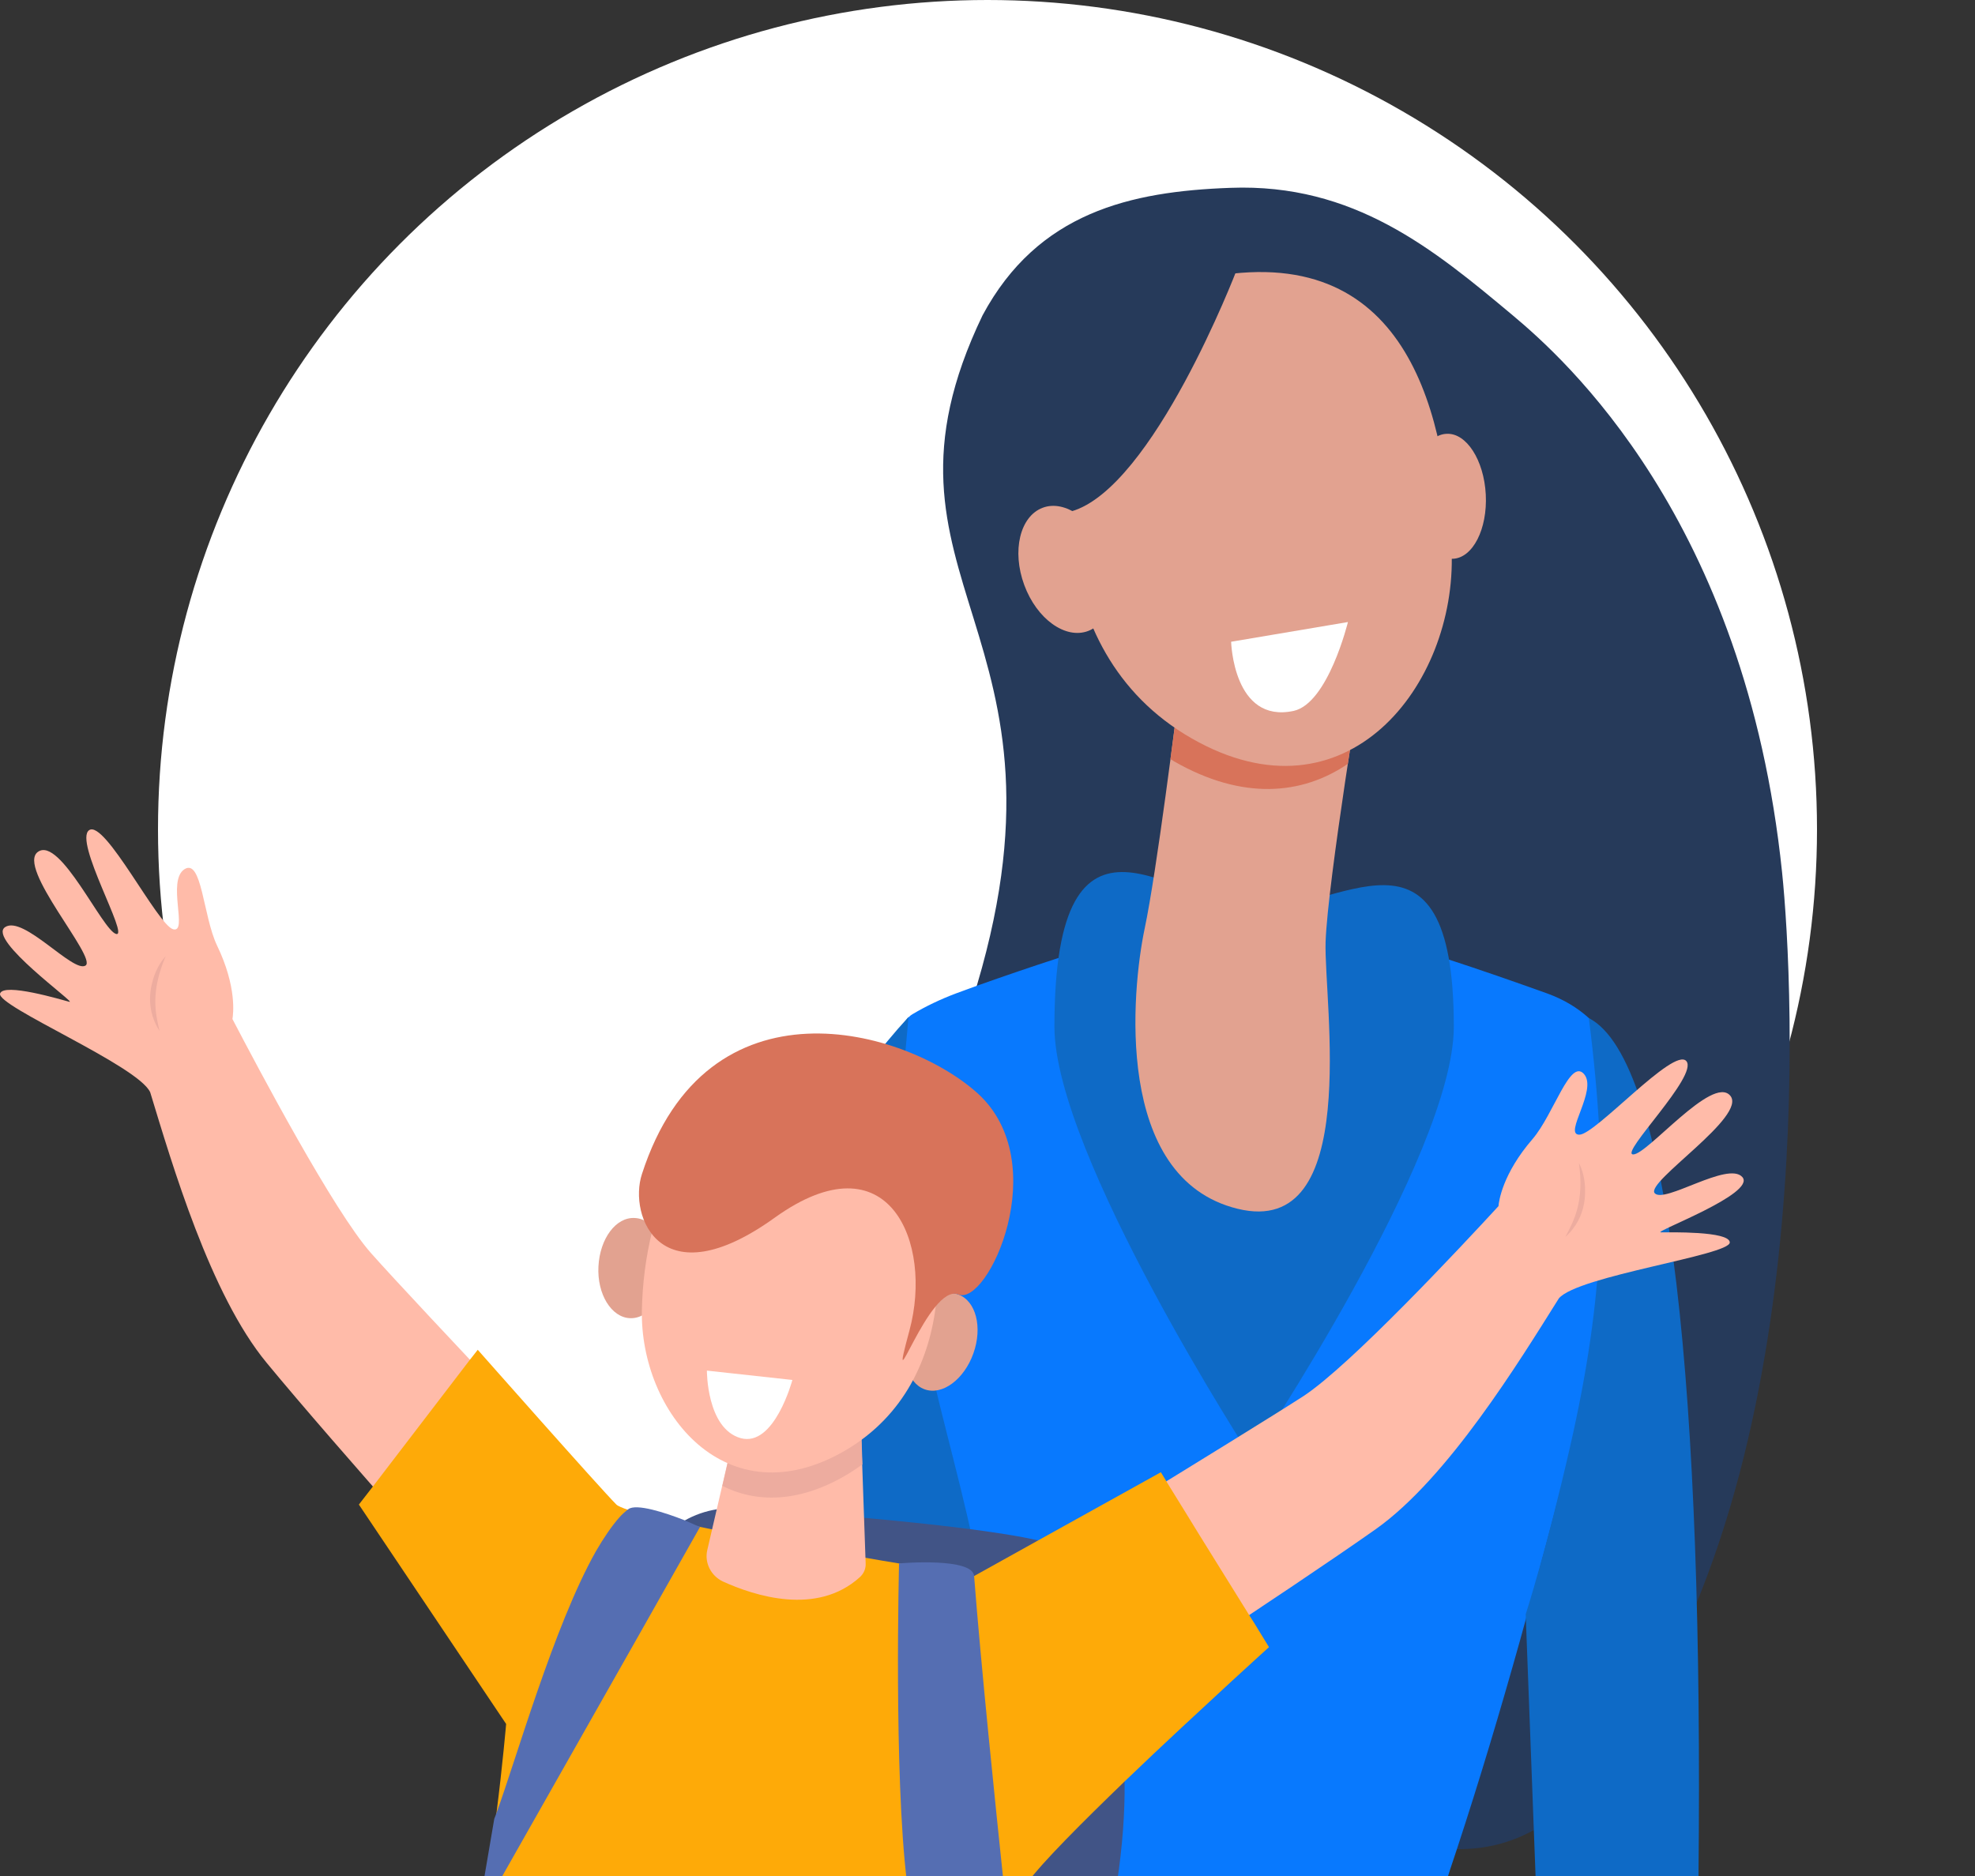 <svg width="200" height="190" viewBox="0 0 200 190" fill="none" xmlns="http://www.w3.org/2000/svg">
<rect x="0" y="0" width="200" height="190" fill="#333333" stroke="none"/>
<g clip-path="url(#clip0_1806_6369)">
<circle cx="100" cy="84" r="84" fill="white"/>
<path d="M153.186 31.935C145.184 25.243 137.11 18.551 124.599 19.024C114.488 19.387 105.1 21.5 99.5 31.935C86.5 59 110.451 63.577 98.412 101.475C94.666 113.259 93.102 117.551 93.066 129.371C92.993 145.919 99.322 163.086 112.233 171.197C138.929 187.963 151.185 193.419 162.46 178.871C184.355 150.611 181.627 99.547 180.463 88.345C176.754 52.557 158.314 36.227 153.186 31.935Z" fill="#263A5A"/>
<path d="M159.769 144.21C155.805 159.595 152.168 173.161 147.549 187.236C147.258 188.145 146.93 189.054 146.639 190H107.796C107.869 189.636 107.832 189.309 107.723 188.982C105.687 183.017 103.686 176.507 101.722 169.633C101.286 168.105 100.849 166.578 100.413 165.014C99.285 160.977 98.194 156.83 97.103 152.648C96.849 151.593 96.558 150.575 96.303 149.52C96.23 149.265 96.194 149.047 96.121 148.793C96.085 148.647 96.049 148.538 96.012 148.393C95.321 145.701 94.666 143.01 93.975 140.282C92.557 134.499 91.139 128.643 89.757 122.861C89.502 121.77 89.102 106.894 91.757 103.33C91.939 103.075 92.157 102.857 92.412 102.712C93.757 101.911 95.212 101.22 96.74 100.638C97.467 100.384 98.194 100.093 98.922 99.838C101.686 98.856 104.45 97.911 107.141 97.038C110.197 96.056 113.179 95.147 115.834 94.419C120.671 93.073 124.599 92.201 126.672 92.091C128.273 92.164 130.964 92.71 134.346 93.546C137.874 94.456 142.166 95.728 146.712 97.183C149.949 98.238 153.295 99.402 156.641 100.602C158.351 101.22 159.733 102.057 160.897 103.112C167.989 109.476 165.225 122.824 162.461 133.663C161.551 137.3 160.642 140.791 159.769 144.21Z" fill="#0879FE"/>
<path d="M126.708 92.091C119.252 91.691 106.777 78.489 106.777 103.985C106.777 116.896 126.708 147.629 126.708 147.629C126.708 147.629 147.221 117.041 147.221 103.985C147.221 81.144 135.328 92.564 126.708 92.091Z" fill="#0E6AC6"/>
<path d="M98.5 156L96.011 190H75C73.5 164.5 68.177 129.044 92 103C92 103.073 91.619 107.298 91.5 108.5C89.72 126.437 95.5 142 98.5 156Z" fill="#0E6AC6"/>
<path d="M172 190H155.5L154.5 163.5C154.5 163.5 156.604 157 159 146.5C162.423 131.5 163.006 119.805 160.896 103.112C169.225 107.403 172.5 141.5 172 190Z" fill="#0E6AC6"/>
<path d="M109.723 190H108.377C108.159 189.673 107.941 189.345 107.723 188.982C107.723 188.982 108.45 189.382 109.723 190Z" fill="#0E6AC6"/>
<path d="M119.216 71.542C119.216 71.542 117.143 88.272 115.906 94.092C114.633 100.166 112.706 119.333 125.326 122.424C137.947 125.516 134.055 101.584 134.237 95.401C134.455 89.218 138.019 67.651 138.019 67.651L119.216 71.542Z" fill="#E2A290"/>
<path d="M118.525 76.889C118.67 76.961 118.779 77.034 118.888 77.107C125.871 81.108 131.909 80.489 136.491 77.362C137.292 72.015 138.019 67.651 138.019 67.651L119.216 71.506C119.216 71.542 118.961 73.761 118.525 76.889Z" fill="#D8735A"/>
<path d="M122.998 27.971C122.998 27.971 115.615 30.044 111.36 37.391C107.105 44.737 104.959 65.796 120.671 74.779C136.346 83.763 147.476 69.36 147.003 55.903C146.53 42.41 142.784 24.588 122.998 27.971Z" fill="#E2A290"/>
<path d="M150.458 50.084C150.64 53.575 149.149 56.521 147.112 56.594C145.075 56.703 143.293 53.939 143.147 50.447C142.966 46.956 144.457 44.01 146.493 43.937C148.494 43.828 150.276 46.592 150.458 50.084Z" fill="#E2A290"/>
<path d="M125.217 27.389C125.217 27.389 116.779 49.429 108.487 51.793C100.231 54.157 100.885 64.996 100.885 64.996C100.885 64.996 99.831 39.937 107.396 33.79C114.961 27.643 125.217 27.389 125.217 27.389Z" fill="#263A5A"/>
<path d="M112.051 56.085C113.324 59.54 112.487 63.032 110.196 63.904C107.905 64.777 104.995 62.704 103.722 59.249C102.449 55.794 103.286 52.302 105.577 51.429C107.868 50.557 110.778 52.666 112.051 56.085Z" fill="#E2A290"/>
<path d="M124.671 64.996L136.5 63C136.5 63 134.492 71.236 131 72C124.89 73.309 124.671 64.996 124.671 64.996Z" fill="white"/>
<path d="M131.996 141.397C136.76 138.269 147.962 126.267 151.745 122.157C151.781 121.685 152.145 118.884 155.2 115.356C157.346 112.847 158.982 107.173 160.401 108.773C161.819 110.374 158.291 114.92 159.928 114.92C161.528 114.956 169.493 106.009 170.766 107.464C172.039 108.919 163.965 116.884 165.384 116.92C166.802 116.957 173.385 108.882 175.204 110.955C177.022 113.029 166.584 119.721 167.566 120.848C168.548 121.939 174.985 117.575 176.44 119.212C177.895 120.885 167.348 124.776 168.184 124.813C169.021 124.813 175.131 124.667 175.167 125.831C175.204 127.14 159.746 129.213 157.855 131.505C153.818 137.942 146.617 149.69 139.343 154.854C130.432 161.146 109.846 174.531 109.846 174.531L99.626 161.328C99.59 161.365 126.322 145.071 131.996 141.397Z" fill="#FFBBA9"/>
<path d="M159.891 117.793C160.291 118.557 160.473 119.43 160.51 120.266C160.473 120.412 160.873 123.176 158.509 125.285C159.419 123.576 160.437 121.685 159.891 117.793Z" fill="#EDAC9F"/>
<path d="M37.578 126.922C33.796 122.667 26.122 108.155 23.54 103.209C23.612 102.736 24.012 99.972 21.976 95.753C20.557 92.77 20.448 86.878 18.666 88.042C16.884 89.242 19.066 94.516 17.539 94.116C15.975 93.716 10.628 82.987 9.028 84.078C7.428 85.169 13.138 94.953 11.756 94.589C10.374 94.225 6.118 84.733 3.863 86.26C1.572 87.788 9.864 96.989 8.664 97.789C7.428 98.59 2.372 92.661 0.517 93.898C-1.338 95.134 7.828 101.681 7.028 101.463C6.191 101.245 0.372 99.499 0.008 100.626C-0.392 101.899 14.011 107.937 15.211 110.628C17.429 117.902 21.285 131.105 26.995 138.015C33.942 146.453 50.344 164.747 50.344 164.747L63.692 154.672C63.62 154.672 42.052 131.977 37.578 126.922Z" fill="#FFBBA9"/>
<path d="M16.775 96.844C16.193 97.499 15.793 98.262 15.538 99.062C15.538 99.208 14.447 101.79 16.156 104.409C15.72 102.554 15.247 100.481 16.775 96.844Z" fill="#EDAC9F"/>
<path d="M113.883 180.459C113.92 183.623 113.665 187.005 113.12 190.642H60.855L62.929 177.186L64.747 165.547L66.056 157.036C66.82 155.909 67.802 154.963 68.93 154.236C69.039 154.163 69.184 154.09 69.293 154.018C70.312 153.436 71.439 153.036 72.639 152.854C73.367 152.745 74.094 152.708 74.822 152.745C75.476 152.781 76.167 152.854 76.895 152.89C79.986 153.108 83.732 153.399 87.551 153.727C94.389 154.345 101.408 155.145 105.154 156.018C106.064 156.236 106.791 156.454 107.264 156.709C107.482 156.818 107.664 156.927 107.773 157.036C108.137 157.4 108.573 158.018 109.082 158.891C110.537 161.437 112.356 166.056 113.301 172.348C113.629 174.785 113.847 177.513 113.883 180.459Z" fill="#415486"/>
<path d="M128.504 166.82C128.504 166.82 127.013 168.166 124.721 170.275C121.848 172.93 117.702 176.749 113.847 180.459C109.555 184.605 105.591 188.569 104.063 190.643H49.181C49.617 188.424 49.981 185.987 50.272 183.66C50.89 178.822 51.254 174.603 51.254 174.603L36.342 152.381L37.724 150.599L47.58 137.724L48.38 136.706C48.38 136.706 60.746 150.708 62.419 152.381C62.565 152.527 63.001 152.708 63.62 152.927C64.783 153.29 66.638 153.763 68.893 154.236C69.511 154.381 70.166 154.527 70.857 154.636C71.257 154.709 71.694 154.818 72.094 154.891C73.076 155.073 74.13 155.291 75.185 155.509C79.259 156.309 83.696 157.073 87.624 157.764C88.824 157.982 89.951 158.164 91.043 158.346C95.48 159.11 98.644 159.619 98.644 159.619L105.118 156.018L117.556 149.108L118.066 149.944L118.102 150.017L120.102 153.254L121.375 155.327L126.504 163.583L127.013 164.383L128.504 166.82Z" fill="#FEAA08"/>
<path d="M92.098 134.742C91.152 137.397 91.843 140.052 93.625 140.706C95.407 141.361 97.626 139.724 98.572 137.069C99.517 134.414 98.826 131.759 97.044 131.105C95.262 130.486 93.043 132.123 92.098 134.742Z" fill="#E2A290"/>
<path d="M60.601 128.268C60.455 131.068 61.91 133.432 63.801 133.505C65.693 133.578 67.329 131.396 67.475 128.595C67.62 125.795 66.165 123.431 64.274 123.358C62.383 123.249 60.746 125.431 60.601 128.268Z" fill="#E2A290"/>
<path d="M73.949 146.853C73.949 147.035 72.421 153.545 71.621 157C71.33 158.273 71.985 159.582 73.185 160.164C76.385 161.619 82.714 163.692 87.078 159.728C87.478 159.364 87.697 158.855 87.66 158.309L87.115 142.743L73.949 146.853Z" fill="#FFBBA9"/>
<path d="M73.149 150.49C76.531 152.199 80.823 152.236 85.624 149.435C86.242 149.071 86.787 148.708 87.333 148.308L87.151 142.743L73.985 146.853C73.949 146.926 73.621 148.526 73.149 150.49Z" fill="#EDAC9F"/>
<path d="M83.296 110.955C83.296 110.955 89.042 112.483 92.425 118.048C95.807 123.649 97.662 139.797 85.623 146.889C73.549 153.945 64.783 142.998 65.001 132.668C65.22 122.303 69.839 109.028 83.296 110.955Z" fill="#FFBBA9"/>
<path d="M70.894 154.636L64.747 165.511L50.526 190.606H48.962L50.053 184.205C50.126 184.023 50.199 183.841 50.272 183.623C52.163 178.531 56.091 164.638 60.346 157.109C61.146 155.727 61.947 154.563 62.71 153.69C63.001 153.363 63.292 153.109 63.62 152.854C64.42 152.236 67.402 153.218 69.257 153.945C70.166 154.345 70.821 154.636 70.894 154.636Z" fill="#556EB2"/>
<path d="M101.626 190.643H91.843C90.497 179.659 91.043 158.346 91.043 158.346C91.297 158.309 98.499 157.728 98.644 159.619C99.335 168.602 100.826 183.041 101.626 190.643Z" fill="#556EB2"/>
<path d="M65.002 118.921C63.62 123.176 66.893 131.65 78.459 123.321C90.025 115.029 94.498 125.867 92.098 134.742C89.697 143.616 94.062 129.868 97.044 131.105C100.026 132.341 106.755 117.793 99.008 110.737C91.661 104.118 71.585 98.517 65.002 118.921Z" fill="#D8735A"/>
<path d="M71.585 138.815L80.241 139.761C80.241 139.761 78.422 146.598 75.004 145.653C71.548 144.671 71.585 138.815 71.585 138.815Z" fill="white"/>
</g>
<defs>
<clipPath id="clip0_1806_6369">
<rect width="200" height="190" fill="white"/>
</clipPath>
</defs>
</svg>
